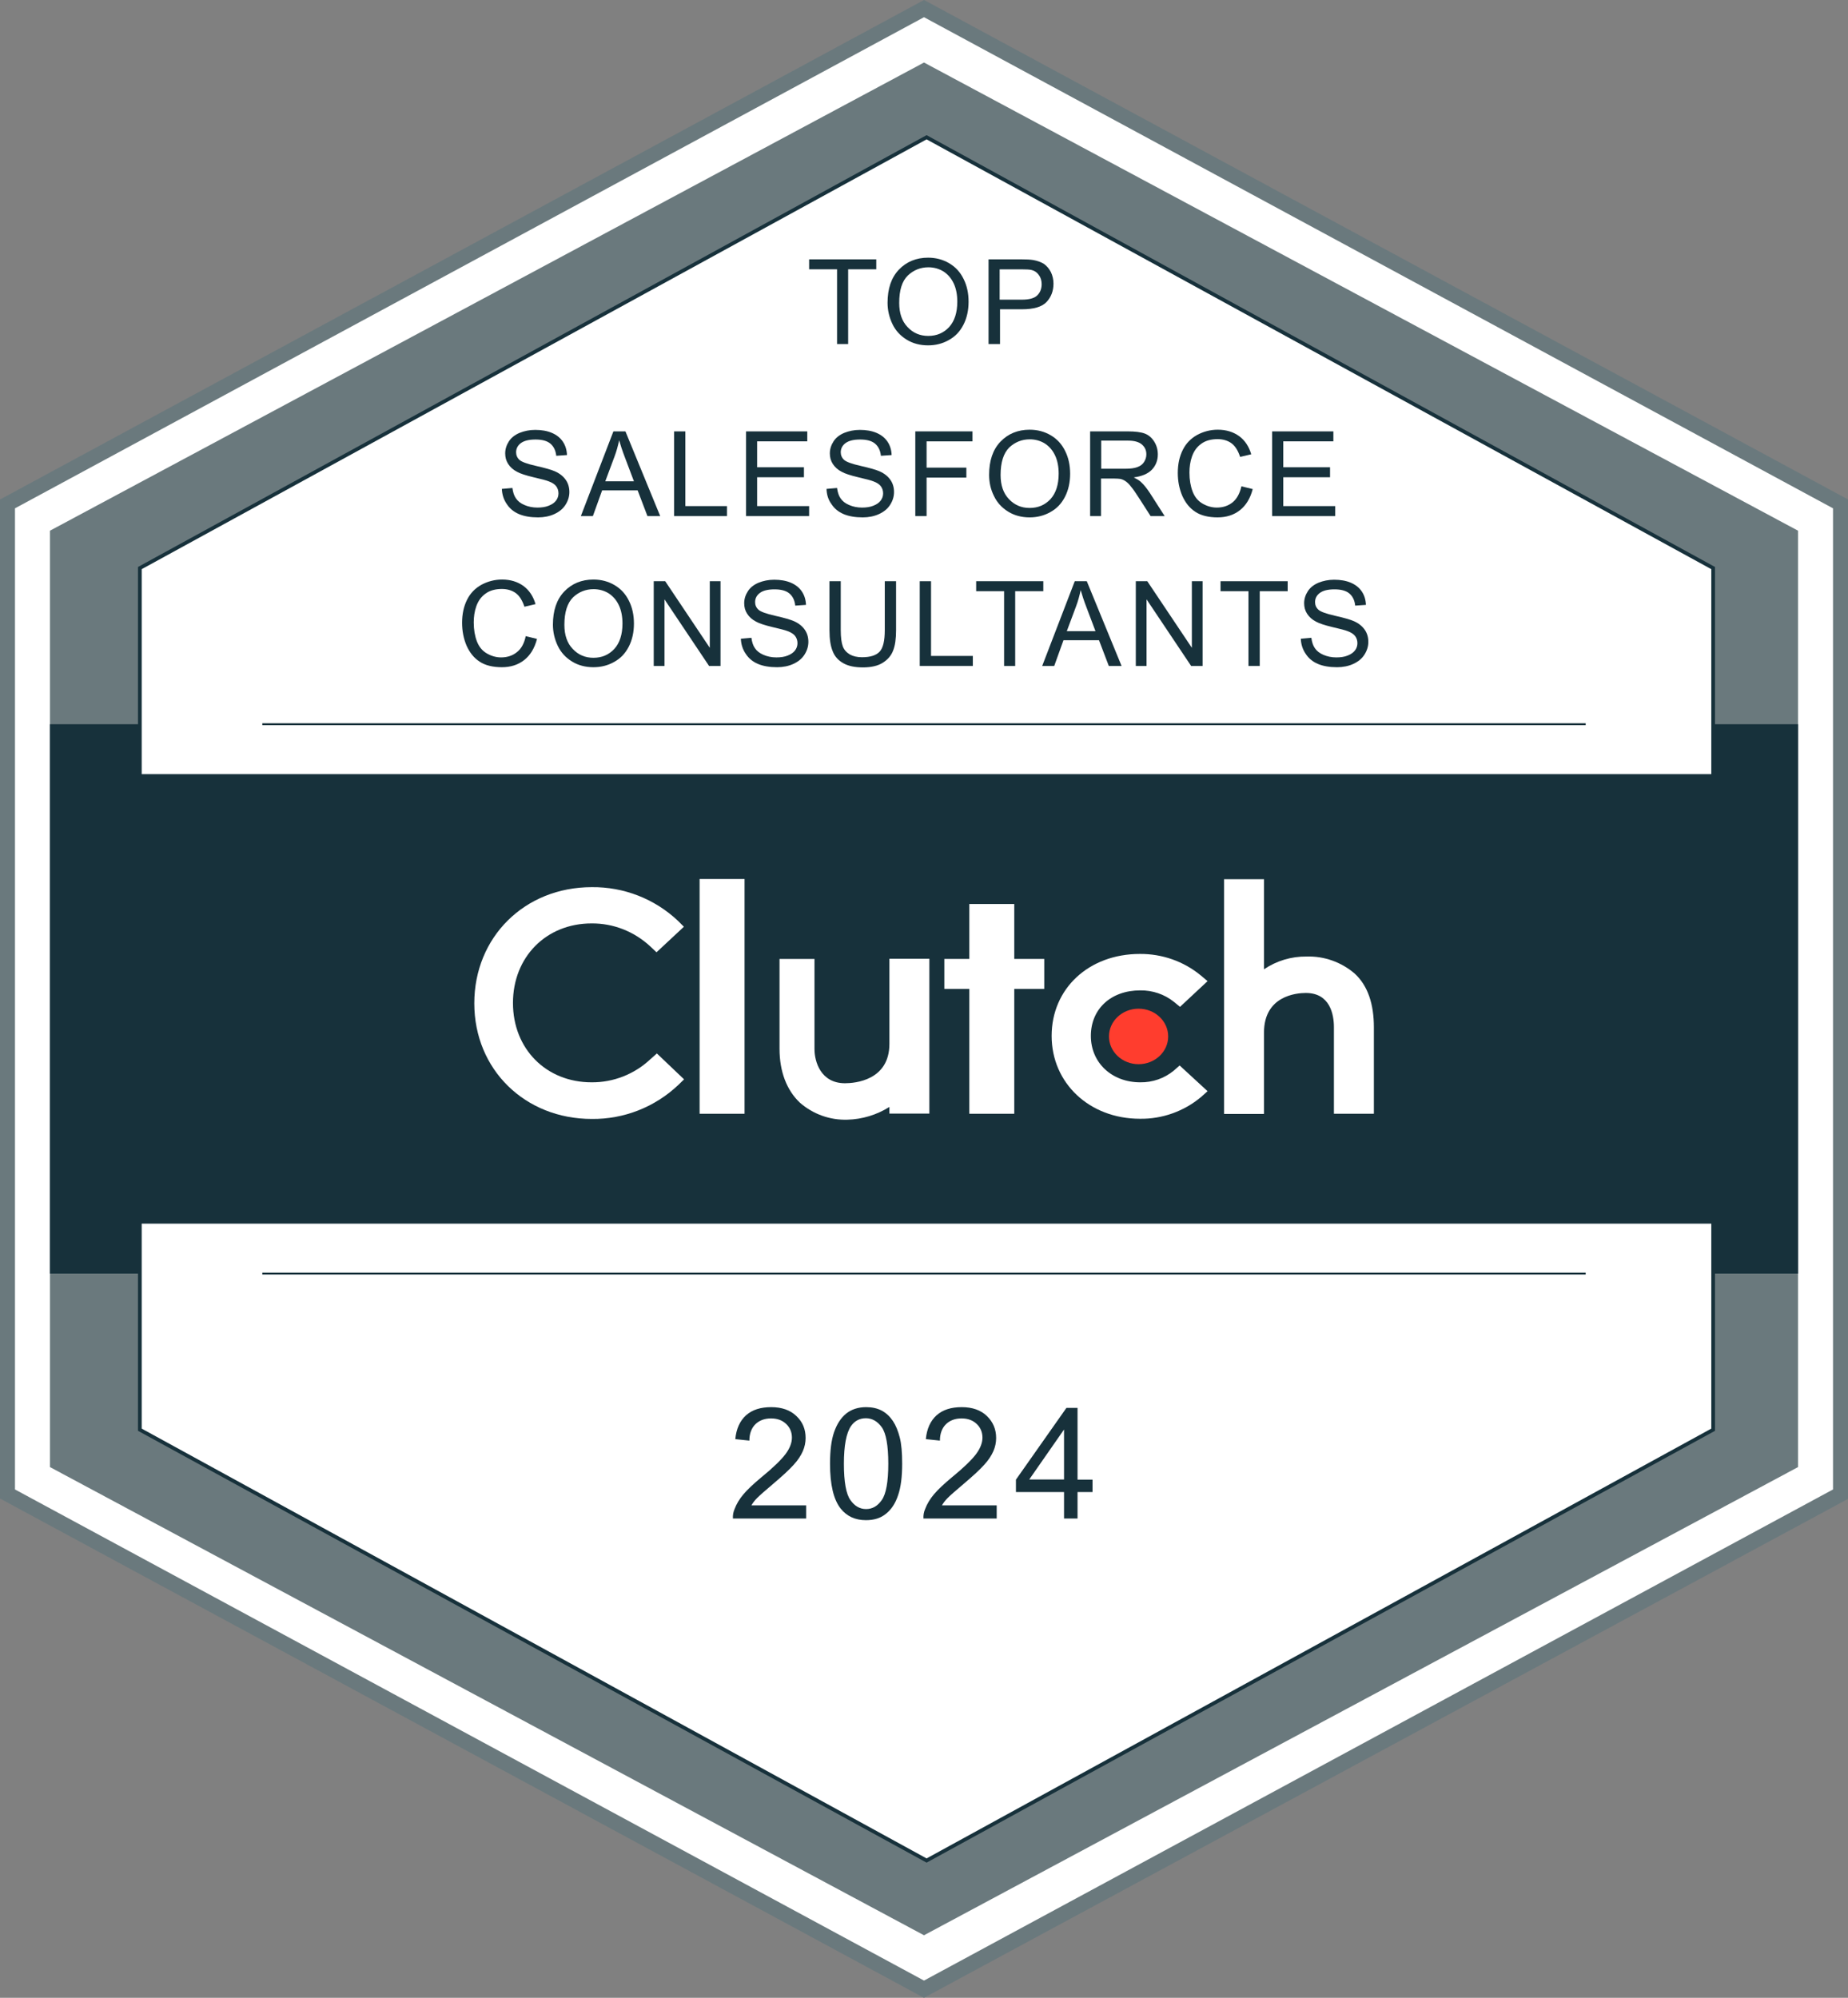 <?xml version="1.0" encoding="utf-8"?>
<!-- Generator: Adobe Illustrator 28.3.0, SVG Export Plug-In . SVG Version: 6.00 Build 0)  -->
<svg version="1.1" id="Layer_1" xmlns="http://www.w3.org/2000/svg" xmlns:xlink="http://www.w3.org/1999/xlink" x="0px" y="0px"
	 width="999px" height="1080px" viewBox="0 0 999 1080" style="enable-background:new 0 0 999 1080;" xml:space="preserve">
<rect x="0" y="0" width="999" height="1080" fill="#808080" stroke="none"/>
<style type="text/css">
	.st0{fill:#FFFFFF;}
	.st1{fill:#6A797D;}
	.st2{fill:#17313B;}
	.st3{fill:#FFFFFF;stroke:#17313B;stroke-width:2;stroke-miterlimit:10;}
	.st4{fill:none;stroke:#17313B;stroke-miterlimit:10;}
	.st5{fill:#FF3D2E;}
	.st6{enable-background:new    ;}
</style>
<polygon class="st0" points="996.3,272.3 996.3,807.7 500.9,1075.4 5.4,807.7 5.4,272.3 500.9,4.6 "/>
<path class="st1" d="M499.5,1080l-1.9-1L0,810.1V270l2.1-1.1L499.5,0l1.9,1L999,270v540.3L499.5,1080z M8.1,805.2l491.4,265.5
	l491.4-265.5V274.8L499.5,9.3L8.1,274.8V805.2z"/>
<polygon class="st1" points="972,286.9 972,793.1 499.5,1046.2 27,793.1 27,286.9 499.5,33.8 "/>
<rect x="27" y="391.5" class="st2" width="945" height="297"/>
<polygon class="st3" points="926.1,307.1 926.1,772.9 500.9,1005.8 75.6,772.9 75.6,307.1 500.9,74.2 "/>
<rect x="40.5" y="418.5" class="st2" width="918" height="243"/>
<line class="st4" x1="141.8" y1="688.5" x2="857.2" y2="688.5"/>
<line class="st4" x1="141.8" y1="391.5" x2="857.2" y2="391.5"/>
<rect x="378.2" y="475.2" class="st0" width="24.3" height="126.9"/>
<path class="st0" d="M480.8,564.3c0,19.8-18.7,21.3-24,21.3c-13.1,0-16.5-11.6-16.5-18.5v-48.7h-18.9V567c0,12.3,3.9,22.4,11,29.1
	c7.1,6.2,16.2,9.5,25.7,9.2c8-0.2,15.9-2.6,22.7-6.9v3.6h21.6v-83.7h-21.6L480.8,564.3L480.8,564.3z"/>
<polygon class="st0" points="548.3,488.7 524,488.7 524,518.4 510.5,518.4 510.5,534.6 524,534.6 524,602.1 548.3,602.1 
	548.3,534.6 564.5,534.6 564.5,518.4 548.3,518.4 "/>
<path class="st0" d="M634.5,578.8c-5.1,4.2-11.5,6.4-18.1,6.3c-15.4,0-26.7-10.6-26.7-25.1s10.8-24.6,26.7-24.6
	c6.6-0.1,13.1,2.1,18.2,6.2l3.3,2.7l14.9-13.9l-3.7-3.1c-9.2-7.6-20.9-11.7-32.9-11.6c-27.6,0-47.7,18.7-47.7,44.3
	s20.5,44.8,47.7,44.8c12,0.2,23.8-4,33-11.7l3.6-3.2L637.7,576L634.5,578.8L634.5,578.8z"/>
<path class="st0" d="M732.3,526.3c-7.2-6.2-16.5-9.5-26-9.2c-8.2-0.1-16.2,2.3-23,6.9v-48.7h-21.6v126.9h21.6v-44
	c0-19.8,17.4-21.4,22.6-21.4c13.1,0,15.2,11.6,15.2,18.5v46.8h21.6v-46.7C742.7,543.1,739.6,533,732.3,526.3L732.3,526.3z"/>
<ellipse class="st5" cx="615.5" cy="560.3" rx="16" ry="15"/>
<path class="st0" d="M351.6,572.6c-8.6,8.1-20,12.6-31.8,12.5c-24.6,0-42.5-18.1-42.5-42.9s17.9-43,42.5-43
	c11.8-0.1,23.1,4.4,31.7,12.4l3.4,3.2l14.8-13.8l-3.2-3.2c-12.6-11.9-29.3-18.4-46.6-18.2c-36.3,0-63.5,27-63.5,62.8
	s27.4,62.5,63.5,62.5c17.4,0.2,34.1-6.4,46.7-18.3l3.2-3.1l-14.7-14L351.6,572.6L351.6,572.6z"/>
<g class="st6">
	<path class="st2" d="M452.5,186v-40.4h-15.1v-5.4h36.3v5.4h-15.2V186H452.5z"/>
	<path class="st2" d="M479.8,163.7c0-7.6,2-13.6,6.1-17.9c4.1-4.3,9.4-6.5,15.8-6.5c4.2,0,8,1,11.4,3c3.4,2,6,4.8,7.8,8.5
		c1.8,3.6,2.7,7.7,2.7,12.3c0,4.6-0.9,8.8-2.8,12.5c-1.9,3.7-4.5,6.4-8,8.3c-3.4,1.9-7.1,2.8-11.1,2.8c-4.3,0-8.2-1-11.6-3.1
		c-3.4-2.1-6-4.9-7.7-8.5C480.7,171.5,479.8,167.7,479.8,163.7z M486.1,163.8c0,5.5,1.5,9.9,4.5,13c3,3.2,6.7,4.8,11.2,4.8
		c4.6,0,8.3-1.6,11.3-4.8c2.9-3.2,4.4-7.8,4.4-13.7c0-3.7-0.6-7-1.9-9.8c-1.3-2.8-3.1-4.9-5.5-6.5c-2.4-1.5-5.2-2.3-8.2-2.3
		c-4.3,0-8,1.5-11.1,4.4C487.6,152,486.1,156.9,486.1,163.8z"/>
	<path class="st2" d="M534.4,186v-45.8h17.3c3,0,5.4,0.1,7,0.4c2.2,0.4,4.1,1.1,5.7,2.1c1.5,1.1,2.7,2.5,3.7,4.4
		c0.9,1.9,1.4,4,1.4,6.2c0,3.9-1.2,7.2-3.7,9.9c-2.5,2.7-7,4-13.4,4h-11.8V186H534.4z M540.5,162h11.8c3.9,0,6.7-0.7,8.3-2.2
		c1.6-1.5,2.5-3.5,2.5-6.2c0-1.9-0.5-3.6-1.5-4.9c-1-1.4-2.2-2.3-3.8-2.7c-1-0.3-2.9-0.4-5.7-0.4h-11.7V162z"/>
</g>
<g class="st6">
	<path class="st2" d="M271.3,264.3l5.7-0.5c0.3,2.3,0.9,4.2,1.9,5.6c1,1.5,2.5,2.7,4.6,3.6c2.1,0.9,4.4,1.4,7,1.4
		c2.3,0,4.4-0.3,6.1-1c1.8-0.7,3.1-1.6,4-2.8c0.9-1.2,1.3-2.5,1.3-3.9c0-1.4-0.4-2.7-1.2-3.8c-0.8-1.1-2.2-2-4.1-2.7
		c-1.2-0.5-3.9-1.2-8.2-2.2c-4.2-1-7.2-2-8.8-2.9c-2.2-1.1-3.8-2.6-4.9-4.3c-1.1-1.7-1.6-3.6-1.6-5.7c0-2.3,0.7-4.5,2-6.5
		c1.3-2,3.2-3.5,5.8-4.6c2.5-1,5.3-1.6,8.4-1.6c3.4,0,6.4,0.5,9,1.6s4.6,2.7,6,4.8c1.4,2.1,2.1,4.5,2.2,7.2l-5.8,0.4
		c-0.3-2.9-1.4-5.1-3.2-6.6c-1.8-1.5-4.5-2.2-8-2.2c-3.7,0-6.3,0.7-8,2c-1.7,1.3-2.5,3-2.5,4.9c0,1.6,0.6,3,1.8,4.1
		c1.2,1.1,4.2,2.2,9.1,3.3c4.9,1.1,8.3,2.1,10.1,2.9c2.7,1.2,4.6,2.8,5.9,4.7c1.3,1.9,1.9,4.1,1.9,6.5c0,2.4-0.7,4.7-2.1,6.9
		c-1.4,2.2-3.4,3.8-6,5c-2.6,1.2-5.6,1.8-8.8,1.8c-4.1,0-7.6-0.6-10.4-1.8c-2.8-1.2-5-3-6.6-5.5
		C272.3,270.1,271.4,267.3,271.3,264.3z"/>
	<path class="st2" d="M314,279l17.6-45.8h6.5l18.8,45.8H350l-5.3-13.9h-19.2l-5,13.9H314z M327.2,260.2h15.5l-4.8-12.7
		c-1.5-3.9-2.5-7-3.2-9.5c-0.6,2.9-1.4,5.9-2.5,8.8L327.2,260.2z"/>
	<path class="st2" d="M364.4,279v-45.8h6.1v40.4H393v5.4H364.4z"/>
	<path class="st2" d="M403.3,279v-45.8h33.1v5.4h-27.1v14h25.3v5.4h-25.3v15.6h28.1v5.4H403.3z"/>
	<path class="st2" d="M446.8,264.3l5.7-0.5c0.3,2.3,0.9,4.2,1.9,5.6c1,1.5,2.5,2.7,4.6,3.6c2.1,0.9,4.4,1.4,7,1.4
		c2.3,0,4.4-0.3,6.1-1c1.8-0.7,3.1-1.6,4-2.8c0.9-1.2,1.3-2.5,1.3-3.9c0-1.4-0.4-2.7-1.2-3.8c-0.8-1.1-2.2-2-4.1-2.7
		c-1.2-0.5-3.9-1.2-8.2-2.2c-4.2-1-7.2-2-8.8-2.9c-2.2-1.1-3.8-2.6-4.9-4.3c-1.1-1.7-1.6-3.6-1.6-5.7c0-2.3,0.7-4.5,2-6.5
		c1.3-2,3.2-3.5,5.8-4.6c2.5-1,5.3-1.6,8.4-1.6c3.4,0,6.4,0.5,9,1.6s4.6,2.7,6,4.8c1.4,2.1,2.1,4.5,2.2,7.2l-5.8,0.4
		c-0.3-2.9-1.4-5.1-3.2-6.6c-1.8-1.5-4.5-2.2-8-2.2c-3.7,0-6.3,0.7-8,2c-1.7,1.3-2.5,3-2.5,4.9c0,1.6,0.6,3,1.8,4.1
		c1.2,1.1,4.2,2.2,9.1,3.3c4.9,1.1,8.3,2.1,10.1,2.9c2.7,1.2,4.6,2.8,5.9,4.7c1.3,1.9,1.9,4.1,1.9,6.5c0,2.4-0.7,4.7-2.1,6.9
		c-1.4,2.2-3.4,3.8-6,5c-2.6,1.2-5.6,1.8-8.8,1.8c-4.1,0-7.6-0.6-10.4-1.8c-2.8-1.2-5-3-6.6-5.5
		C447.7,270.1,446.9,267.3,446.8,264.3z"/>
	<path class="st2" d="M494.8,279v-45.8h30.9v5.4h-24.8v14.2h21.5v5.4h-21.5V279H494.8z"/>
	<path class="st2" d="M534.7,256.7c0-7.6,2-13.6,6.1-17.9c4.1-4.3,9.4-6.5,15.8-6.5c4.2,0,8,1,11.4,3c3.4,2,6,4.8,7.8,8.5
		c1.8,3.6,2.7,7.7,2.7,12.3c0,4.6-0.9,8.8-2.8,12.5c-1.9,3.7-4.5,6.4-8,8.3c-3.4,1.9-7.1,2.8-11.1,2.8c-4.3,0-8.2-1-11.6-3.1
		c-3.4-2.1-6-4.9-7.7-8.5C535.5,264.5,534.7,260.7,534.7,256.7z M540.9,256.8c0,5.5,1.5,9.9,4.5,13c3,3.2,6.7,4.8,11.2,4.8
		c4.6,0,8.3-1.6,11.3-4.8c2.9-3.2,4.4-7.8,4.4-13.7c0-3.7-0.6-7-1.9-9.8c-1.3-2.8-3.1-4.9-5.5-6.5c-2.4-1.5-5.2-2.3-8.2-2.3
		c-4.3,0-8,1.5-11.1,4.4C542.5,245,540.9,249.9,540.9,256.8z"/>
	<path class="st2" d="M589.3,279v-45.8h20.3c4.1,0,7.2,0.4,9.3,1.2c2.1,0.8,3.8,2.3,5.1,4.4c1.3,2.1,1.9,4.4,1.9,6.9
		c0,3.2-1.1,6-3.2,8.2c-2.1,2.2-5.4,3.6-9.8,4.2c1.6,0.8,2.8,1.5,3.7,2.3c1.8,1.6,3.4,3.7,5,6.1l8,12.5h-7.6l-6.1-9.5
		c-1.8-2.8-3.2-4.9-4.4-6.3c-1.1-1.5-2.2-2.5-3.1-3.1c-0.9-0.6-1.8-1-2.8-1.2c-0.7-0.1-1.8-0.2-3.4-0.2h-7V279H589.3z M595.4,253.4
		h13c2.8,0,4.9-0.3,6.5-0.9c1.6-0.6,2.8-1.5,3.6-2.8c0.8-1.3,1.2-2.6,1.2-4.1c0-2.2-0.8-3.9-2.4-5.3c-1.6-1.4-4.1-2.1-7.5-2.1h-14.5
		V253.4z"/>
	<path class="st2" d="M671.1,262.9l6.1,1.5c-1.3,5-3.6,8.8-6.9,11.4c-3.3,2.6-7.3,3.9-12.1,3.9c-4.9,0-9-1-12-3
		c-3.1-2-5.4-4.9-7.1-8.7c-1.6-3.8-2.4-7.9-2.4-12.3c0-4.8,0.9-8.9,2.7-12.5c1.8-3.6,4.4-6.2,7.8-8.1c3.4-1.8,7.1-2.8,11.1-2.8
		c4.6,0,8.4,1.2,11.6,3.5c3.1,2.3,5.3,5.6,6.5,9.8l-6,1.4c-1.1-3.3-2.6-5.8-4.6-7.3c-2-1.5-4.6-2.3-7.6-2.3c-3.5,0-6.5,0.8-8.8,2.5
		c-2.4,1.7-4,4-5,6.8c-1,2.8-1.4,5.8-1.4,8.8c0,3.9,0.6,7.3,1.7,10.2c1.1,2.9,2.9,5.1,5.3,6.5c2.4,1.4,5,2.2,7.8,2.2
		c3.4,0,6.3-1,8.6-2.9C668.6,269.7,670.2,266.8,671.1,262.9z"/>
	<path class="st2" d="M687.7,279v-45.8h33.1v5.4h-27.1v14h25.3v5.4h-25.3v15.6h28.1v5.4H687.7z"/>
</g>
<g class="st6">
	<path class="st2" d="M284.2,343.9l6.1,1.5c-1.3,5-3.6,8.8-6.9,11.4c-3.3,2.6-7.3,3.9-12.1,3.9c-4.9,0-9-1-12-3
		c-3.1-2-5.4-4.9-7.1-8.7c-1.6-3.8-2.4-7.9-2.4-12.3c0-4.8,0.9-8.9,2.7-12.5c1.8-3.6,4.4-6.2,7.8-8.1c3.4-1.8,7.1-2.8,11.1-2.8
		c4.6,0,8.4,1.2,11.6,3.5c3.1,2.3,5.3,5.6,6.5,9.8l-6,1.4c-1.1-3.3-2.6-5.8-4.6-7.3c-2-1.5-4.6-2.3-7.6-2.3c-3.5,0-6.5,0.8-8.8,2.5
		c-2.4,1.7-4,4-5,6.8c-1,2.8-1.4,5.8-1.4,8.8c0,3.9,0.6,7.3,1.7,10.2c1.1,2.9,2.9,5.1,5.3,6.5c2.4,1.4,5,2.2,7.8,2.2
		c3.4,0,6.3-1,8.6-2.9C281.8,350.7,283.4,347.8,284.2,343.9z"/>
	<path class="st2" d="M298.9,337.7c0-7.6,2-13.6,6.1-17.9c4.1-4.3,9.4-6.5,15.8-6.5c4.2,0,8,1,11.4,3c3.4,2,6,4.8,7.8,8.5
		c1.8,3.6,2.7,7.7,2.7,12.3c0,4.6-0.9,8.8-2.8,12.5c-1.9,3.7-4.5,6.4-8,8.3c-3.4,1.9-7.1,2.8-11.1,2.8c-4.3,0-8.2-1-11.6-3.1
		c-3.4-2.1-6-4.9-7.7-8.5C299.8,345.5,298.9,341.7,298.9,337.7z M305.1,337.8c0,5.5,1.5,9.9,4.5,13c3,3.2,6.7,4.8,11.2,4.8
		c4.6,0,8.3-1.6,11.3-4.8c2.9-3.2,4.4-7.8,4.4-13.7c0-3.7-0.6-7-1.9-9.8c-1.3-2.8-3.1-4.9-5.5-6.5c-2.4-1.5-5.2-2.3-8.2-2.3
		c-4.3,0-8,1.5-11.1,4.4C306.7,326,305.1,330.9,305.1,337.8z"/>
	<path class="st2" d="M353.4,360v-45.8h6.2l24.1,36v-36h5.8V360h-6.2l-24.1-36v36H353.4z"/>
	<path class="st2" d="M400.5,345.3l5.7-0.5c0.3,2.3,0.9,4.2,1.9,5.6c1,1.5,2.5,2.7,4.6,3.6c2.1,0.9,4.4,1.4,7,1.4
		c2.3,0,4.4-0.3,6.1-1c1.8-0.7,3.1-1.6,4-2.8c0.9-1.2,1.3-2.5,1.3-3.9c0-1.4-0.4-2.7-1.2-3.8c-0.8-1.1-2.2-2-4.1-2.7
		c-1.2-0.5-3.9-1.2-8.2-2.2c-4.2-1-7.2-2-8.8-2.9c-2.2-1.1-3.8-2.6-4.9-4.3c-1.1-1.7-1.6-3.6-1.6-5.7c0-2.3,0.7-4.5,2-6.5
		c1.3-2,3.2-3.5,5.8-4.6c2.5-1,5.3-1.6,8.4-1.6c3.4,0,6.4,0.5,9,1.6s4.6,2.7,6,4.8c1.4,2.1,2.1,4.5,2.2,7.2l-5.8,0.4
		c-0.3-2.9-1.4-5.1-3.2-6.6c-1.8-1.5-4.5-2.2-8-2.2c-3.7,0-6.3,0.7-8,2c-1.7,1.3-2.5,3-2.5,4.9c0,1.6,0.6,3,1.8,4.1
		c1.2,1.1,4.2,2.2,9.1,3.3c4.9,1.1,8.3,2.1,10.1,2.9c2.7,1.2,4.6,2.8,5.9,4.7c1.3,1.9,1.9,4.1,1.9,6.5c0,2.4-0.7,4.7-2.1,6.9
		c-1.4,2.2-3.4,3.8-6,5c-2.6,1.2-5.6,1.8-8.8,1.8c-4.1,0-7.6-0.6-10.4-1.8c-2.8-1.2-5-3-6.6-5.5
		C401.5,351.1,400.6,348.3,400.5,345.3z"/>
	<path class="st2" d="M478.3,314.2h6.1v26.5c0,4.6-0.5,8.3-1.6,11c-1,2.7-2.9,4.9-5.6,6.6c-2.7,1.7-6.3,2.5-10.7,2.5
		c-4.3,0-7.8-0.7-10.5-2.2c-2.7-1.5-4.7-3.6-5.8-6.4c-1.2-2.8-1.8-6.6-1.8-11.5v-26.5h6.1v26.4c0,4,0.4,6.9,1.1,8.8
		c0.7,1.9,2,3.3,3.8,4.4c1.8,1,4,1.5,6.6,1.5c4.5,0,7.6-1,9.5-3c1.9-2,2.8-5.9,2.8-11.7V314.2z"/>
	<path class="st2" d="M497.2,360v-45.8h6.1v40.4h22.6v5.4H497.2z"/>
	<path class="st2" d="M542.8,360v-40.4h-15.1v-5.4h36.3v5.4h-15.2V360H542.8z"/>
	<path class="st2" d="M563.4,360l17.6-45.8h6.5l18.8,45.8h-6.9l-5.3-13.9h-19.2l-5,13.9H563.4z M576.7,341.2h15.5l-4.8-12.7
		c-1.5-3.9-2.5-7-3.2-9.5c-0.6,2.9-1.4,5.9-2.5,8.8L576.7,341.2z"/>
	<path class="st2" d="M614,360v-45.8h6.2l24.1,36v-36h5.8V360h-6.2l-24.1-36v36H614z"/>
	<path class="st2" d="M674.9,360v-40.4h-15.1v-5.4h36.3v5.4H681V360H674.9z"/>
	<path class="st2" d="M703.2,345.3l5.7-0.5c0.3,2.3,0.9,4.2,1.9,5.6c1,1.5,2.5,2.7,4.6,3.6c2.1,0.9,4.4,1.4,7,1.4
		c2.3,0,4.4-0.3,6.1-1c1.8-0.7,3.1-1.6,4-2.8c0.9-1.2,1.3-2.5,1.3-3.9c0-1.4-0.4-2.7-1.2-3.8c-0.8-1.1-2.2-2-4.1-2.7
		c-1.2-0.5-3.9-1.2-8.2-2.2c-4.2-1-7.2-2-8.8-2.9c-2.2-1.1-3.8-2.6-4.9-4.3c-1.1-1.7-1.6-3.6-1.6-5.7c0-2.3,0.7-4.5,2-6.5
		c1.3-2,3.2-3.5,5.8-4.6c2.5-1,5.3-1.6,8.4-1.6c3.4,0,6.4,0.5,9,1.6s4.6,2.7,6,4.8c1.4,2.1,2.1,4.5,2.2,7.2l-5.8,0.4
		c-0.3-2.9-1.4-5.1-3.2-6.6c-1.8-1.5-4.5-2.2-8-2.2c-3.7,0-6.3,0.7-8,2c-1.7,1.3-2.5,3-2.5,4.9c0,1.6,0.6,3,1.8,4.1
		c1.2,1.1,4.2,2.2,9.1,3.3c4.9,1.1,8.3,2.1,10.1,2.9c2.7,1.2,4.6,2.8,5.9,4.7c1.3,1.9,1.9,4.1,1.9,6.5c0,2.4-0.7,4.7-2.1,6.9
		c-1.4,2.2-3.4,3.8-6,5c-2.6,1.2-5.6,1.8-8.8,1.8c-4.1,0-7.6-0.6-10.4-1.8c-2.8-1.2-5-3-6.6-5.5
		C704.2,351.1,703.3,348.3,703.2,345.3z"/>
</g>
<g class="st6">
	<path class="st2" d="M435.8,813.8v7.1h-39.6c-0.1-1.8,0.2-3.5,0.9-5.1c1-2.7,2.6-5.4,4.8-8c2.2-2.6,5.4-5.6,9.6-9.1
		c6.5-5.3,10.9-9.6,13.2-12.7c2.3-3.1,3.4-6.1,3.4-8.8c0-2.9-1-5.4-3.1-7.4c-2.1-2-4.8-3-8.2-3c-3.5,0-6.4,1.1-8.5,3.2
		c-2.1,2.1-3.2,5.1-3.2,8.8l-7.6-0.8c0.5-5.6,2.5-9.9,5.8-12.9c3.4-3,7.9-4.4,13.6-4.4c5.7,0,10.3,1.6,13.6,4.8
		c3.4,3.2,5,7.1,5,11.9c0,2.4-0.5,4.8-1.5,7.1c-1,2.3-2.6,4.8-4.9,7.3c-2.3,2.6-6.1,6.1-11.3,10.5c-4.4,3.7-7.2,6.2-8.5,7.5
		c-1.3,1.3-2.3,2.6-3.1,4H435.8z"/>
	<path class="st2" d="M448.7,791.3c0-7.1,0.7-12.8,2.2-17.1c1.5-4.3,3.6-7.6,6.5-10c2.9-2.3,6.5-3.5,10.8-3.5c3.2,0,6,0.6,8.5,1.9
		c2.4,1.3,4.4,3.2,6,5.6c1.6,2.4,2.8,5.4,3.7,8.9c0.9,3.5,1.3,8.2,1.3,14.2c0,7-0.7,12.7-2.2,17c-1.4,4.3-3.6,7.7-6.5,10
		c-2.9,2.4-6.5,3.5-10.9,3.5c-5.8,0-10.3-2.1-13.6-6.2C450.6,810.7,448.7,802.6,448.7,791.3z M456.2,791.3c0,9.8,1.2,16.4,3.5,19.6
		c2.3,3.3,5.1,4.9,8.5,4.9s6.2-1.6,8.5-4.9c2.3-3.3,3.5-9.8,3.5-19.6c0-9.9-1.2-16.4-3.5-19.7c-2.3-3.2-5.2-4.9-8.6-4.9
		c-3.4,0-6.1,1.4-8.1,4.3C457.5,774.7,456.2,781.5,456.2,791.3z"/>
	<path class="st2" d="M538.8,813.8v7.1h-39.6c-0.1-1.8,0.2-3.5,0.9-5.1c1-2.7,2.6-5.4,4.8-8c2.2-2.6,5.4-5.6,9.6-9.1
		c6.5-5.3,10.9-9.6,13.2-12.7c2.3-3.1,3.4-6.1,3.4-8.8c0-2.9-1-5.4-3.1-7.4c-2.1-2-4.8-3-8.2-3c-3.5,0-6.4,1.1-8.5,3.2
		c-2.1,2.1-3.2,5.1-3.2,8.8l-7.6-0.8c0.5-5.6,2.5-9.9,5.8-12.9c3.4-3,7.9-4.4,13.6-4.4c5.7,0,10.3,1.6,13.6,4.8s5,7.1,5,11.9
		c0,2.4-0.5,4.8-1.5,7.1c-1,2.3-2.6,4.8-4.9,7.3c-2.3,2.6-6.1,6.1-11.3,10.5c-4.4,3.7-7.2,6.2-8.5,7.5s-2.3,2.6-3.1,4H538.8z"/>
	<path class="st2" d="M575.2,820.9v-14.3h-26v-6.7l27.3-38.8h6v38.8h8.1v6.7h-8.1v14.3H575.2z M575.2,799.8v-27l-18.8,27H575.2z"/>
</g>
</svg>
